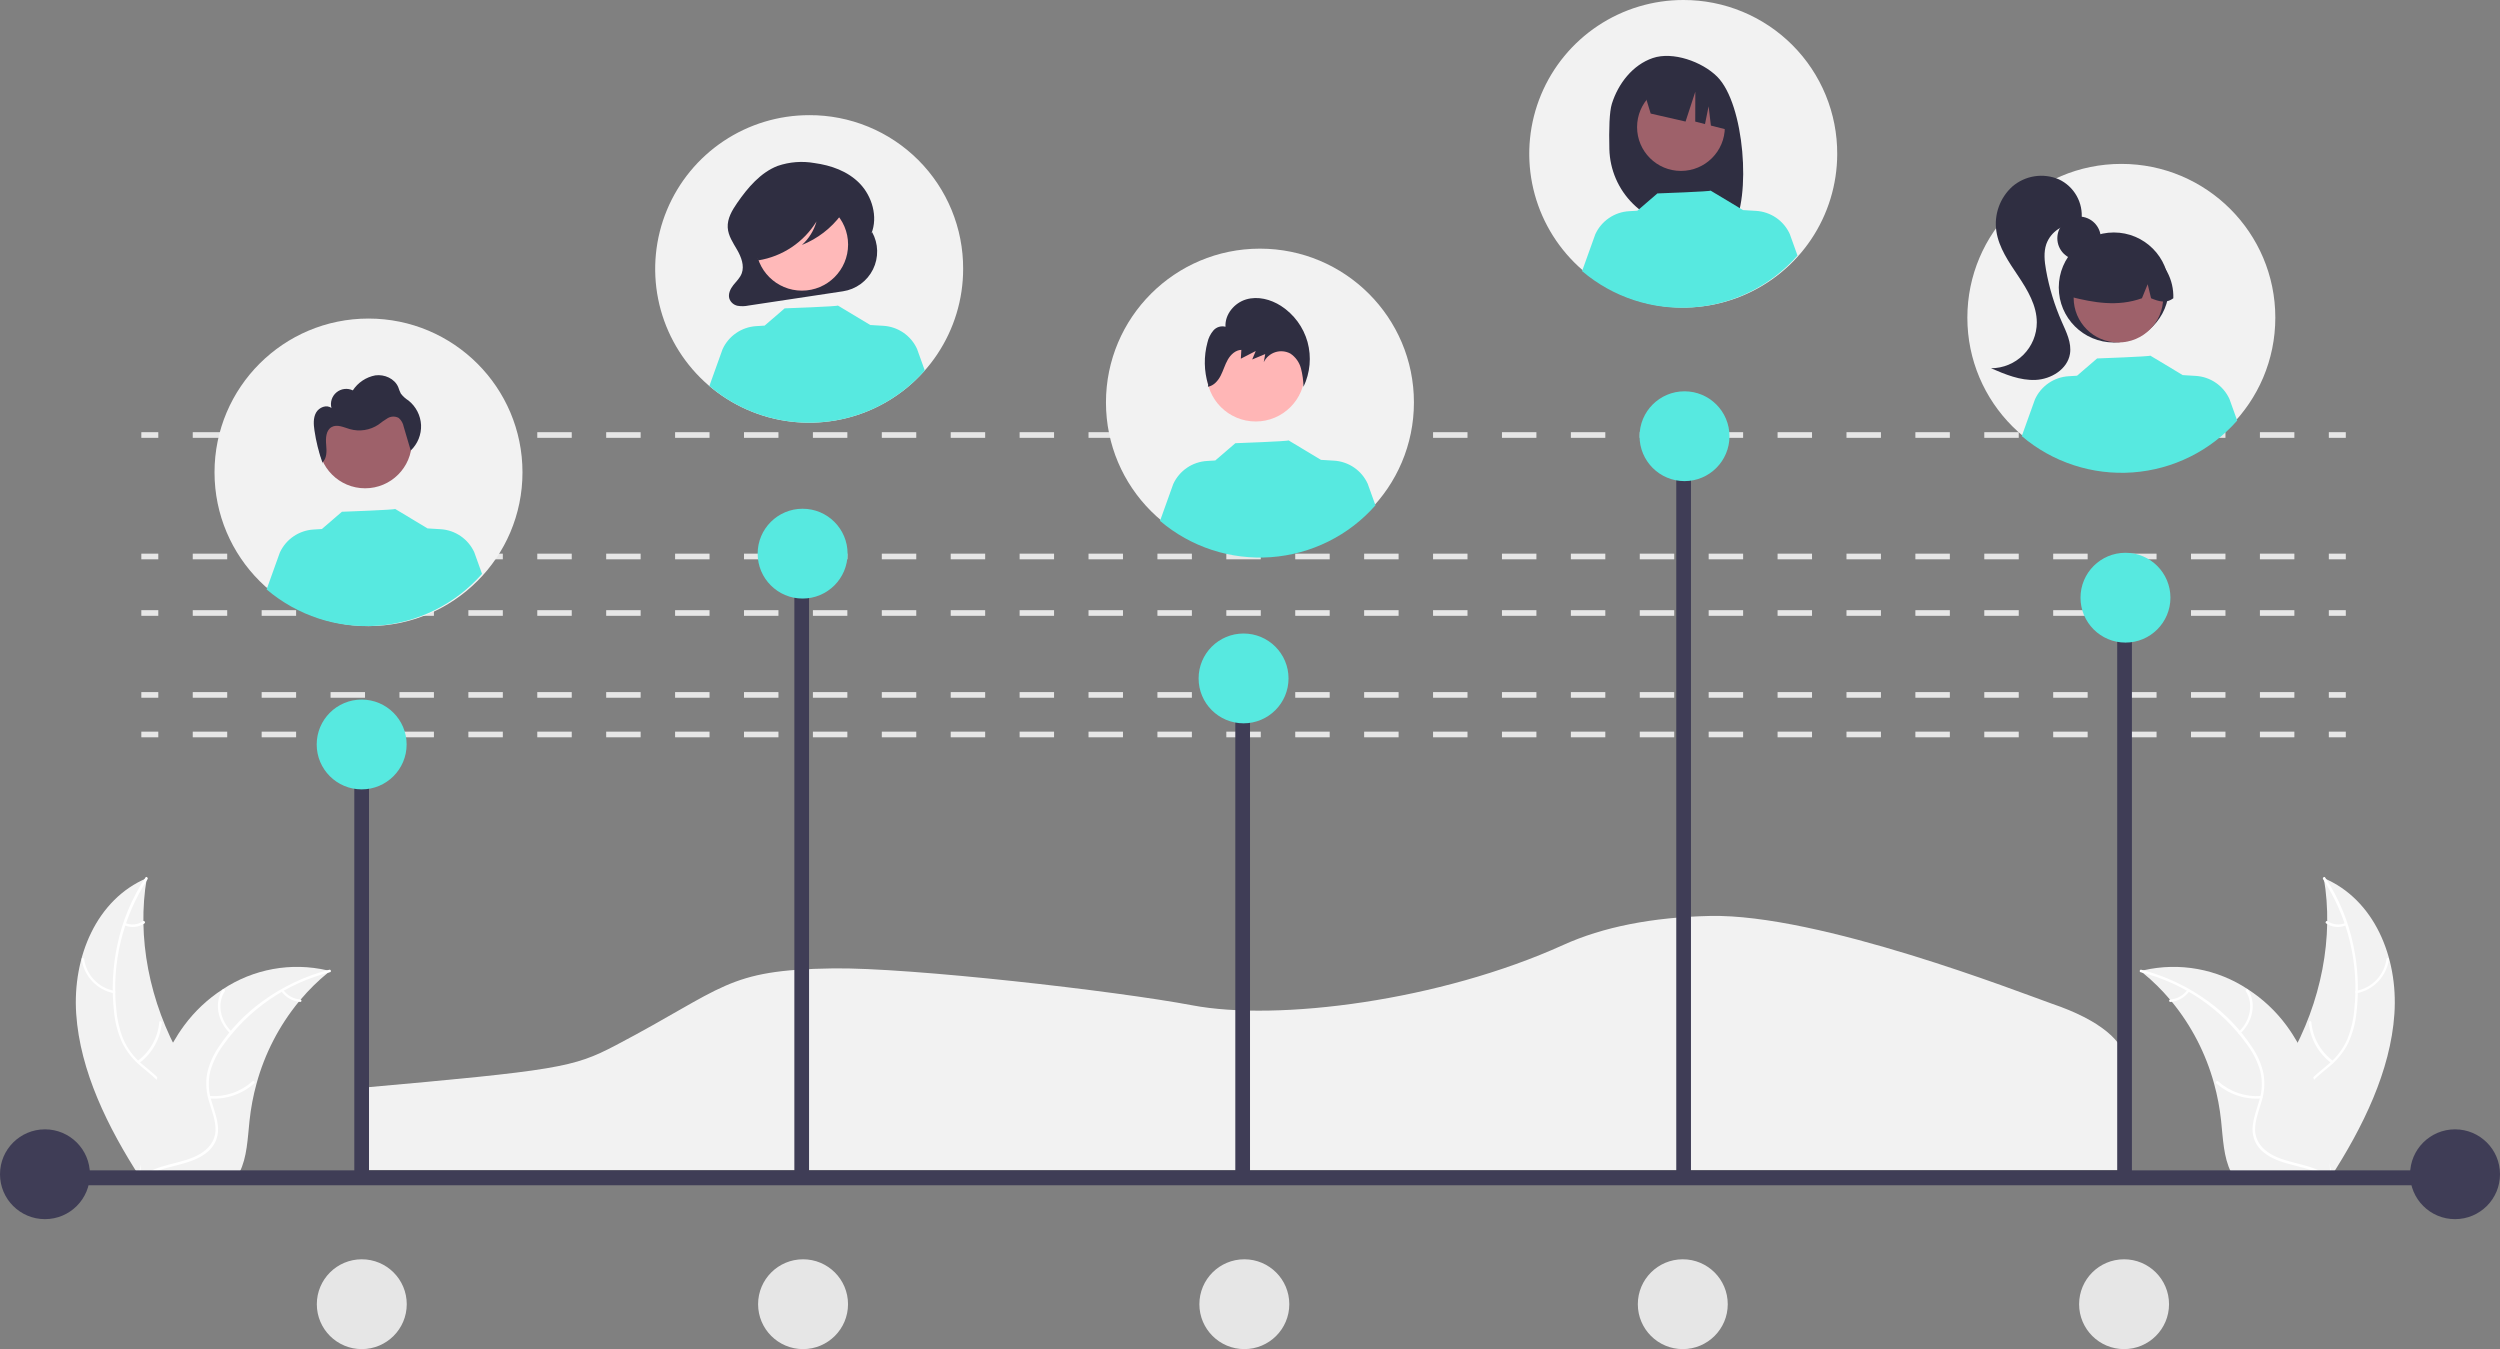 <svg width="391" height="211" viewBox="0 0 391 211" fill="none" xmlns="http://www.w3.org/2000/svg">
<rect x="0" y="0" width="391" height="211" fill="#808080" stroke="none"/>
<g clip-path="url(#clip0_6003_12147)">
<path d="M56.426 183.003H332.491V166.382C332.491 162.911 328.302 159.494 320.999 157.008L320.924 156.982C315.994 155.245 284.473 142.881 267.424 143.255C258.418 143.452 250.707 144.976 244.507 147.786C225.207 156.536 199.854 159.769 186.46 157.229C174.655 154.991 142.249 151.289 130.275 151.456C113.506 151.687 113.456 154.485 96.243 163.515C89.668 166.961 87.209 167.393 56.426 170.143V183.003Z" fill="#F2F2F2"/>
<path d="M11.919 158.573C11.318 149.656 15.108 140.649 22.962 137.339C21.375 146.526 23.331 156.735 28.375 165.585C30.339 169.032 32.862 172.713 32.325 176.314C31.991 178.556 30.465 180.335 28.599 181.493C26.734 182.652 24.536 183.27 22.364 183.877L21.989 184.271C16.829 176.288 12.52 167.49 11.919 158.573Z" fill="#F2F2F2"/>
<path d="M23.079 137.502C19.184 143.491 17.454 150.629 18.174 157.734C18.294 159.357 18.657 160.953 19.254 162.467C19.906 163.984 20.907 165.327 22.174 166.386C23.348 167.407 24.649 168.332 25.589 169.585C26.053 170.196 26.388 170.894 26.576 171.638C26.763 172.382 26.798 173.155 26.679 173.913C26.405 175.708 25.475 177.207 24.508 178.634C23.436 180.219 22.293 181.844 22.098 183.883C22.075 184.13 21.679 184.025 21.703 183.778C22.042 180.232 25.037 178.075 26.043 174.845C26.317 174.065 26.41 173.232 26.316 172.411C26.222 171.589 25.943 170.8 25.5 170.101C24.625 168.776 23.283 167.821 22.087 166.797C20.835 165.775 19.817 164.498 19.101 163.051C18.432 161.562 18.008 159.975 17.845 158.351C17.439 154.85 17.605 151.306 18.338 147.858C19.121 144.063 20.623 140.452 22.764 137.22C22.895 137.024 23.21 137.307 23.079 137.502V137.502Z" fill="white"/>
<path d="M17.822 155.347C16.53 155.094 15.349 154.446 14.444 153.491C13.538 152.537 12.953 151.325 12.769 150.023C12.741 149.769 13.135 149.769 13.164 150.023C13.333 151.235 13.878 152.364 14.723 153.251C15.568 154.138 16.669 154.738 17.874 154.967C17.899 154.97 17.923 154.978 17.945 154.991C17.968 155.003 17.987 155.02 18.003 155.04C18.018 155.06 18.03 155.083 18.036 155.108C18.043 155.132 18.044 155.158 18.041 155.183C18.038 155.208 18.029 155.232 18.016 155.254C18.004 155.276 17.986 155.295 17.966 155.311C17.946 155.326 17.923 155.337 17.898 155.343C17.873 155.349 17.848 155.351 17.822 155.347Z" fill="white"/>
<path d="M21.519 165.937C22.483 165.22 23.284 164.307 23.869 163.258C24.454 162.209 24.811 161.048 24.914 159.852C24.939 159.605 25.334 159.71 25.31 159.956C25.199 161.201 24.826 162.408 24.215 163.498C23.603 164.588 22.767 165.536 21.762 166.28C21.57 166.42 21.328 166.077 21.519 165.937Z" fill="white"/>
<path d="M19.581 144.355C20.032 144.548 20.524 144.623 21.012 144.573C21.5 144.523 21.967 144.349 22.369 144.068C22.559 143.925 22.801 144.269 22.612 144.411C22.167 144.719 21.651 144.91 21.113 144.967C20.574 145.024 20.029 144.944 19.53 144.735C19.478 144.72 19.433 144.687 19.401 144.643C19.37 144.599 19.355 144.546 19.358 144.492C19.361 144.468 19.37 144.444 19.384 144.423C19.398 144.402 19.416 144.385 19.437 144.372C19.459 144.359 19.483 144.35 19.507 144.347C19.532 144.344 19.557 144.347 19.581 144.355H19.581Z" fill="white"/>
<path d="M51.618 151.867C51.502 151.96 51.387 152.053 51.272 152.15C49.728 153.407 48.305 154.807 47.022 156.329C46.92 156.445 46.82 156.564 46.722 156.683C43.653 160.435 41.405 164.789 40.126 169.463C39.602 171.369 39.234 173.315 39.026 175.281C38.733 178.022 38.642 181.049 37.463 183.339C37.343 183.578 37.207 183.81 37.055 184.03L22.574 184.764C22.538 184.749 22.502 184.738 22.466 184.723L21.893 184.779C21.896 184.675 21.902 184.567 21.905 184.463C21.907 184.402 21.912 184.342 21.914 184.281C21.916 184.241 21.919 184.2 21.918 184.164C21.919 184.15 21.92 184.137 21.921 184.127C21.921 184.09 21.924 184.056 21.925 184.022C21.956 183.421 21.991 182.818 22.032 182.216C22.032 182.213 22.032 182.213 22.034 182.209C22.283 177.68 23.107 173.2 24.485 168.878C24.527 168.752 24.569 168.622 24.618 168.495C25.261 166.622 26.075 164.812 27.049 163.087C27.581 162.153 28.166 161.251 28.803 160.385C30.451 158.155 32.489 156.24 34.82 154.734C37.198 153.152 39.875 152.072 42.687 151.559C45.498 151.047 48.385 151.114 51.17 151.756C51.32 151.792 51.467 151.828 51.618 151.867Z" fill="#F2F2F2"/>
<path d="M51.621 152.054C44.833 153.758 38.881 157.835 34.844 163.545C33.958 164.761 33.295 166.124 32.886 167.572C32.53 169.077 32.588 170.65 33.055 172.124C33.463 173.558 34.044 175 34.103 176.459C34.136 177.173 33.999 177.884 33.704 178.535C33.408 179.185 32.963 179.757 32.404 180.203C31.058 181.32 29.314 181.83 27.582 182.268C25.66 182.754 23.651 183.228 22.225 184.565C22.052 184.728 21.768 184.415 21.94 184.253C24.421 181.925 28.393 182.186 31.269 180.486C32.611 179.693 33.66 178.457 33.707 176.774C33.749 175.302 33.151 173.814 32.725 172.365C32.251 170.925 32.136 169.391 32.392 167.896C32.719 166.426 33.324 165.032 34.174 163.788C36.017 160.995 38.352 158.558 41.064 156.595C44.203 154.304 47.75 152.63 51.516 151.663C51.753 151.601 51.857 151.993 51.621 152.054H51.621Z" fill="white"/>
<path d="M36.002 161.631C33.99 159.73 33.487 156.803 34.814 154.794C34.945 154.596 35.294 154.833 35.163 155.031C33.919 156.913 34.4 159.614 36.281 161.39C36.479 161.577 36.199 161.816 36.002 161.631Z" fill="white"/>
<path d="M32.754 171.411C33.975 171.503 35.203 171.347 36.362 170.951C37.521 170.555 38.587 169.928 39.496 169.108C39.669 168.947 39.954 169.259 39.781 169.42C38.833 170.272 37.721 170.922 36.514 171.331C35.307 171.74 34.029 171.9 32.758 171.801C32.502 171.786 32.499 171.395 32.754 171.411Z" fill="white"/>
<path d="M44.317 154.842C44.621 155.266 45.015 155.618 45.471 155.872C45.927 156.126 46.434 156.277 46.955 156.313C47.211 156.325 47.213 156.716 46.959 156.704C46.384 156.661 45.824 156.494 45.32 156.214C44.815 155.934 44.378 155.548 44.038 155.083C44.002 155.046 43.981 154.997 43.98 154.945C43.98 154.893 43.999 154.844 44.035 154.806C44.078 154.775 44.13 154.762 44.183 154.768C44.235 154.775 44.283 154.801 44.317 154.842Z" fill="white"/>
<path d="M374.485 158.573C375.086 149.656 371.296 140.649 363.442 137.339C365.03 146.526 363.074 156.735 358.03 165.585C356.065 169.032 353.542 172.713 354.079 176.314C354.413 178.556 355.94 180.335 357.805 181.493C359.671 182.652 361.869 183.27 364.04 183.877L364.415 184.271C369.576 176.288 373.884 167.49 374.485 158.573Z" fill="#F2F2F2"/>
<path d="M363.325 137.502C367.22 143.491 368.951 150.629 368.23 157.734C368.111 159.357 367.747 160.953 367.151 162.467C366.498 163.984 365.498 165.327 364.23 166.386C363.057 167.407 361.755 168.332 360.815 169.585C360.352 170.196 360.016 170.894 359.829 171.638C359.641 172.382 359.606 173.155 359.725 173.913C359.999 175.708 360.93 177.207 361.896 178.634C362.969 180.219 364.112 181.844 364.306 183.883C364.33 184.13 364.725 184.025 364.702 183.778C364.363 180.232 361.368 178.075 360.361 174.845C360.087 174.065 359.994 173.232 360.088 172.411C360.182 171.589 360.461 170.8 360.904 170.101C361.78 168.776 363.121 167.821 364.317 166.797C365.569 165.775 366.588 164.498 367.304 163.051C367.973 161.562 368.397 159.975 368.559 158.351C368.965 154.85 368.799 151.306 368.067 147.858C367.283 144.063 365.781 140.452 363.641 137.22C363.509 137.024 363.195 137.307 363.325 137.502V137.502Z" fill="white"/>
<path d="M368.582 155.347C369.874 155.094 371.055 154.446 371.96 153.491C372.866 152.537 373.451 151.325 373.635 150.023C373.663 149.769 373.269 149.769 373.24 150.023C373.071 151.235 372.526 152.364 371.681 153.251C370.837 154.138 369.735 154.738 368.531 154.967C368.505 154.97 368.481 154.978 368.459 154.991C368.437 155.003 368.417 155.02 368.402 155.04C368.386 155.06 368.375 155.083 368.368 155.108C368.361 155.132 368.36 155.158 368.363 155.183C368.366 155.208 368.375 155.232 368.388 155.254C368.401 155.276 368.418 155.295 368.438 155.311C368.458 155.326 368.482 155.337 368.506 155.343C368.531 155.349 368.557 155.351 368.582 155.347Z" fill="white"/>
<path d="M364.885 165.937C363.921 165.22 363.12 164.307 362.535 163.258C361.95 162.209 361.594 161.048 361.49 159.852C361.466 159.605 361.07 159.71 361.095 159.956C361.205 161.201 361.578 162.408 362.19 163.498C362.801 164.588 363.637 165.536 364.642 166.28C364.834 166.42 365.077 166.077 364.885 165.937Z" fill="white"/>
<path d="M366.824 144.355C366.373 144.548 365.881 144.623 365.393 144.573C364.905 144.523 364.438 144.349 364.036 144.068C363.846 143.925 363.604 144.269 363.793 144.411C364.238 144.719 364.754 144.91 365.293 144.967C365.831 145.024 366.376 144.944 366.875 144.735C366.927 144.72 366.972 144.687 367.003 144.643C367.035 144.599 367.05 144.546 367.047 144.492C367.044 144.468 367.035 144.444 367.021 144.423C367.007 144.402 366.989 144.385 366.968 144.372C366.946 144.359 366.923 144.35 366.898 144.347C366.873 144.344 366.848 144.347 366.824 144.355H366.824Z" fill="white"/>
<path d="M334.787 151.867C334.903 151.96 335.018 152.053 335.133 152.15C336.677 153.407 338.1 154.807 339.384 156.329C339.485 156.445 339.585 156.564 339.683 156.683C342.753 160.435 345 164.789 346.279 169.463C346.803 171.369 347.172 173.315 347.38 175.281C347.672 178.022 347.763 181.049 348.942 183.339C349.062 183.578 349.198 183.81 349.35 184.03L363.832 184.764C363.868 184.749 363.903 184.738 363.939 184.723L364.513 184.779C364.509 184.675 364.503 184.567 364.5 184.463C364.498 184.402 364.493 184.342 364.491 184.281C364.489 184.241 364.486 184.2 364.487 184.164C364.486 184.15 364.485 184.137 364.484 184.127C364.484 184.09 364.481 184.056 364.481 184.022C364.449 183.421 364.414 182.818 364.373 182.216C364.374 182.213 364.374 182.213 364.371 182.209C364.122 177.68 363.299 173.2 361.92 168.878C361.878 168.752 361.836 168.622 361.787 168.495C361.144 166.622 360.33 164.812 359.357 163.087C358.824 162.153 358.239 161.251 357.602 160.385C355.954 158.155 353.916 156.24 351.585 154.734C349.207 153.152 346.53 152.072 343.718 151.559C340.907 151.047 338.02 151.114 335.235 151.756C335.085 151.792 334.938 151.828 334.787 151.867Z" fill="#F2F2F2"/>
<path d="M334.783 152.054C341.571 153.758 347.523 157.835 351.56 163.545C352.447 164.761 353.11 166.124 353.518 167.572C353.874 169.077 353.816 170.65 353.35 172.124C352.941 173.558 352.361 175 352.301 176.459C352.269 177.173 352.406 177.884 352.701 178.535C352.997 179.185 353.442 179.757 354.001 180.203C355.347 181.32 357.091 181.83 358.822 182.268C360.745 182.754 362.754 183.228 364.18 184.565C364.352 184.728 364.637 184.415 364.464 184.253C361.984 181.925 358.012 182.186 355.136 180.486C353.794 179.693 352.745 178.457 352.697 176.774C352.656 175.302 353.253 173.814 353.679 172.365C354.154 170.925 354.268 169.391 354.012 167.896C353.685 166.426 353.08 165.032 352.231 163.788C350.387 160.995 348.053 158.558 345.341 156.595C342.201 154.304 338.654 152.63 334.889 151.663C334.652 151.601 334.548 151.993 334.783 152.054Z" fill="white"/>
<path d="M350.401 161.631C352.414 159.73 352.917 156.803 351.589 154.794C351.459 154.596 351.11 154.833 351.241 155.031C352.484 156.913 352.004 159.614 350.122 161.39C349.924 161.577 350.204 161.816 350.401 161.631Z" fill="white"/>
<path d="M353.651 171.411C352.43 171.503 351.202 171.347 350.043 170.951C348.884 170.555 347.818 169.928 346.909 169.108C346.736 168.947 346.451 169.259 346.624 169.42C347.572 170.272 348.684 170.922 349.891 171.331C351.098 171.74 352.376 171.9 353.647 171.801C353.903 171.786 353.906 171.395 353.651 171.411Z" fill="white"/>
<path d="M342.087 154.842C341.783 155.266 341.389 155.618 340.933 155.872C340.477 156.126 339.97 156.277 339.449 156.313C339.193 156.325 339.191 156.716 339.445 156.704C340.021 156.661 340.58 156.494 341.084 156.214C341.589 155.934 342.026 155.548 342.366 155.083C342.403 155.046 342.423 154.997 342.424 154.945C342.424 154.893 342.405 154.844 342.369 154.806C342.327 154.775 342.274 154.762 342.221 154.768C342.169 154.775 342.121 154.801 342.087 154.842Z" fill="white"/>
<path d="M24.758 114.429H22.104V115.313H24.758V114.429Z" fill="#E6E6E6"/>
<path d="M358.839 115.313H353.45V114.429H358.839V115.313ZM348.062 115.313H342.673V114.429H348.062V115.313ZM337.285 115.313H331.897V114.429H337.285V115.313ZM326.508 115.313H321.12V114.429H326.508V115.313ZM315.731 115.313H310.343V114.429H315.731V115.313ZM304.955 115.313H299.566V114.429H304.955V115.313ZM294.178 115.313H288.79V114.429H294.178V115.313ZM283.401 115.313H278.013V114.429H283.401L283.401 115.313ZM272.624 115.313H267.236V114.429H272.624V115.313ZM261.848 115.313H256.459V114.429H261.848V115.313ZM251.071 115.313H245.682V114.429H251.071V115.313ZM240.294 115.313H234.906V114.429H240.294V115.313ZM229.517 115.313H224.129V114.429H229.517V115.313ZM218.74 115.313H213.352V114.429H218.74V115.313ZM207.964 115.313H202.575V114.429H207.964V115.313ZM197.187 115.313H191.798V114.429H197.187V115.313ZM186.41 115.313H181.022V114.429H186.41V115.313ZM175.633 115.313H170.245V114.429H175.633V115.313ZM164.856 115.313H159.468V114.429H164.856V115.313ZM154.08 115.313H148.691V114.429H154.08V115.313ZM143.303 115.313H137.914V114.429H143.303V115.313ZM132.526 115.313H127.138V114.429H132.526V115.313ZM121.749 115.313H116.361V114.429H121.749V115.313ZM110.972 115.313H105.584V114.429H110.972L110.972 115.313ZM100.196 115.313H94.807V114.429H100.196V115.313ZM89.419 115.313H84.03V114.429H89.419V115.313ZM78.642 115.313H73.254V114.429H78.642V115.313ZM67.865 115.313H62.477V114.429H67.865V115.313ZM57.089 115.313H51.7V114.429H57.089V115.313ZM46.312 115.313H40.923V114.429H46.312V115.313ZM35.535 115.313H30.146V114.429H35.535V115.313Z" fill="#E6E6E6"/>
<path d="M366.883 114.429H364.229V115.313H366.883V114.429Z" fill="#E6E6E6"/>
<path d="M24.758 108.243H22.104V109.127H24.758V108.243Z" fill="#E6E6E6"/>
<path d="M358.839 109.127H353.45V108.243H358.839V109.127ZM348.062 109.127H342.673V108.243H348.062V109.127ZM337.285 109.127H331.897V108.243H337.285V109.127ZM326.508 109.127H321.12V108.243H326.508V109.127ZM315.731 109.127H310.343V108.243H315.731V109.127ZM304.955 109.127H299.566V108.243H304.955V109.127ZM294.178 109.127H288.79V108.243H294.178V109.127ZM283.401 109.127H278.013V108.243H283.401L283.401 109.127ZM272.624 109.127H267.236V108.243H272.624V109.127ZM261.848 109.127H256.459V108.243H261.848V109.127ZM251.071 109.127H245.682V108.243H251.071V109.127ZM240.294 109.127H234.906V108.243H240.294V109.127ZM229.517 109.127H224.129V108.243H229.517V109.127ZM218.74 109.127H213.352V108.243H218.74V109.127ZM207.964 109.127H202.575V108.243H207.964V109.127ZM197.187 109.127H191.798V108.243H197.187V109.127ZM186.41 109.127H181.022V108.243H186.41V109.127ZM175.633 109.127H170.245V108.243H175.633V109.127ZM164.856 109.127H159.468V108.243H164.856V109.127ZM154.08 109.127H148.691V108.243H154.08V109.127ZM143.303 109.127H137.914V108.243H143.303V109.127ZM132.526 109.127H127.138V108.243H132.526V109.127ZM121.749 109.127H116.361V108.243H121.749V109.127ZM110.972 109.127H105.584V108.243H110.972L110.972 109.127ZM100.196 109.127H94.807V108.243H100.196V109.127ZM89.419 109.127H84.03V108.243H89.419V109.127ZM78.642 109.127H73.254V108.243H78.642V109.127ZM67.865 109.127H62.477V108.243H67.865V109.127ZM57.089 109.127H51.7V108.243H57.089V109.127ZM46.312 109.127H40.923V108.243H46.312V109.127ZM35.535 109.127H30.146V108.243H35.535V109.127Z" fill="#E6E6E6"/>
<path d="M366.883 108.243H364.229V109.127H366.883V108.243Z" fill="#E6E6E6"/>
<path d="M24.758 95.43H22.104V96.314H24.758V95.43Z" fill="#E6E6E6"/>
<path d="M358.839 96.314H353.45V95.43H358.839V96.314ZM348.062 96.314H342.673V95.43H348.062V96.314ZM337.285 96.314H331.897V95.43H337.285V96.314ZM326.508 96.314H321.12V95.43H326.508V96.314ZM315.731 96.314H310.343V95.43H315.731V96.314ZM304.955 96.314H299.566V95.43H304.955V96.314ZM294.178 96.314H288.79V95.43H294.178V96.314ZM283.401 96.314H278.013V95.43H283.401L283.401 96.314ZM272.624 96.314H267.236V95.43H272.624V96.314ZM261.848 96.314H256.459V95.43H261.848V96.314ZM251.071 96.314H245.682V95.43H251.071V96.314ZM240.294 96.314H234.906V95.43H240.294V96.314ZM229.517 96.314H224.129V95.43H229.517V96.314ZM218.74 96.314H213.352V95.43H218.74V96.314ZM207.964 96.314H202.575V95.43H207.964V96.314ZM197.187 96.314H191.798V95.43H197.187V96.314ZM186.41 96.314H181.022V95.43H186.41V96.314ZM175.633 96.314H170.245V95.43H175.633V96.314ZM164.856 96.314H159.468V95.43H164.856V96.314ZM154.08 96.314H148.691V95.43H154.08V96.314ZM143.303 96.314H137.914V95.43H143.303V96.314ZM132.526 96.314H127.138V95.43H132.526V96.314ZM121.749 96.314H116.361V95.43H121.749V96.314ZM110.972 96.314H105.584V95.43H110.972L110.972 96.314ZM100.196 96.314H94.807V95.43H100.196V96.314ZM89.419 96.314H84.03V95.43H89.419V96.314ZM78.642 96.314H73.254V95.43H78.642V96.314ZM67.865 96.314H62.477V95.43H67.865V96.314ZM57.089 96.314H51.7V95.43H57.089V96.314ZM46.312 96.314H40.923V95.43H46.312V96.314ZM35.535 96.314H30.146V95.43H35.535V96.314Z" fill="#E6E6E6"/>
<path d="M366.883 95.43H364.229V96.314H366.883V95.43Z" fill="#E6E6E6"/>
<path d="M24.758 86.593H22.104V87.477H24.758V86.593Z" fill="#E6E6E6"/>
<path d="M358.839 87.477H353.45V86.593H358.839V87.477ZM348.062 87.477H342.673V86.593H348.062V87.477ZM337.285 87.477H331.897V86.593H337.285V87.477ZM326.508 87.477H321.12V86.593H326.508V87.477ZM315.731 87.477H310.343V86.593H315.731V87.477ZM304.955 87.477H299.566V86.593H304.955V87.477ZM294.178 87.477H288.79V86.593H294.178V87.477ZM283.401 87.477H278.013V86.593H283.401L283.401 87.477ZM272.624 87.477H267.236V86.593H272.624V87.477ZM261.848 87.477H256.459V86.593H261.848V87.477ZM251.071 87.477H245.682V86.593H251.071V87.477ZM240.294 87.477H234.906V86.593H240.294V87.477ZM229.517 87.477H224.129V86.593H229.517V87.477ZM218.74 87.477H213.352V86.593H218.74V87.477ZM207.964 87.477H202.575V86.593H207.964V87.477ZM197.187 87.477H191.798V86.593H197.187V87.477ZM186.41 87.477H181.022V86.593H186.41V87.477ZM175.633 87.477H170.245V86.593H175.633V87.477ZM164.856 87.477H159.468V86.593H164.856V87.477ZM154.08 87.477H148.691V86.593H154.08V87.477ZM143.303 87.477H137.914V86.593H143.303V87.477ZM132.526 87.477H127.138V86.593H132.526V87.477ZM121.749 87.477H116.361V86.593H121.749V87.477ZM110.972 87.477H105.584V86.593H110.972L110.972 87.477ZM100.196 87.477H94.807V86.593H100.196V87.477ZM89.419 87.477H84.03V86.593H89.419V87.477ZM78.642 87.477H73.254V86.593H78.642V87.477ZM67.865 87.477H62.477V86.593H67.865V87.477ZM57.089 87.477H51.7V86.593H57.089V87.477ZM46.312 87.477H40.923V86.593H46.312V87.477ZM35.535 87.477H30.146V86.593H35.535V87.477Z" fill="#E6E6E6"/>
<path d="M366.883 86.593H364.229V87.477H366.883V86.593Z" fill="#E6E6E6"/>
<path d="M24.758 67.594H22.104V68.478H24.758V67.594Z" fill="#E6E6E6"/>
<path d="M358.839 68.478H353.45V67.594H358.839V68.478ZM348.062 68.478H342.673V67.594H348.062V68.478ZM337.285 68.478H331.897V67.594H337.285V68.478ZM326.508 68.478H321.12V67.594H326.508V68.478ZM315.731 68.478H310.343V67.594H315.731V68.478ZM304.955 68.478H299.566V67.594H304.955V68.478ZM294.178 68.478H288.79V67.594H294.178V68.478ZM283.401 68.478H278.013V67.594H283.401L283.401 68.478ZM272.624 68.478H267.236V67.594H272.624V68.478ZM261.848 68.478H256.459V67.594H261.848V68.478ZM251.071 68.478H245.682V67.594H251.071V68.478ZM240.294 68.478H234.906V67.594H240.294V68.478ZM229.517 68.478H224.129V67.594H229.517V68.478ZM218.74 68.478H213.352V67.594H218.74V68.478ZM207.964 68.478H202.575V67.594H207.964V68.478ZM197.187 68.478H191.798V67.594H197.187V68.478ZM186.41 68.478H181.022V67.594H186.41V68.478ZM175.633 68.478H170.245V67.594H175.633V68.478ZM164.856 68.478H159.468V67.594H164.856V68.478ZM154.08 68.478H148.691V67.594H154.08V68.478ZM143.303 68.478H137.914V67.594H143.303V68.478ZM132.526 68.478H127.138V67.594H132.526V68.478ZM121.749 68.478H116.361V67.594H121.749V68.478ZM110.972 68.478H105.584V67.594H110.972L110.972 68.478ZM100.196 68.478H94.807V67.594H100.196V68.478ZM89.419 68.478H84.03V67.594H89.419V68.478ZM78.642 68.478H73.254V67.594H78.642V68.478ZM67.865 68.478H62.477V67.594H67.865V68.478ZM57.089 68.478H51.7V67.594H57.089V68.478ZM46.312 68.478H40.923V67.594H46.312V68.478ZM35.535 68.478H30.146V67.594H35.535V68.478Z" fill="#E6E6E6"/>
<path d="M366.883 67.594H364.229V68.478H366.883V67.594Z" fill="#E6E6E6"/>
<path d="M150.636 42.062C150.636 46.819 149.223 51.469 146.577 55.424C143.931 59.379 140.17 62.462 135.769 64.282C131.369 66.103 126.526 66.579 121.855 65.651C117.183 64.723 112.892 62.432 109.524 59.069C106.156 55.705 103.863 51.419 102.933 46.754C102.004 42.089 102.481 37.253 104.304 32.858C106.127 28.463 109.213 24.707 113.174 22.064C117.134 19.421 121.79 18.011 126.553 18.011C129.72 17.996 132.858 18.609 135.786 19.813C138.714 21.016 141.374 22.787 143.613 25.024C145.853 27.26 147.626 29.917 148.831 32.841C150.036 35.766 150.65 38.899 150.636 42.062Z" fill="#F2F2F2"/>
<path d="M136.404 36.307L136.284 36.522C137.345 33.911 136.381 30.694 134.488 28.726C132.597 26.758 129.966 25.858 127.376 25.501C125.454 25.162 123.477 25.315 121.63 25.947C118.982 26.965 116.96 29.323 115.271 31.776C114.499 32.898 113.739 34.177 113.816 35.579C113.887 36.88 114.661 37.984 115.294 39.088C115.928 40.193 116.457 41.562 116.002 42.767C115.731 43.485 115.159 44.002 114.694 44.59C114.229 45.177 113.847 45.971 114.072 46.708C114.171 46.99 114.343 47.242 114.569 47.438C114.794 47.634 115.068 47.768 115.361 47.827C115.929 47.922 116.511 47.908 117.074 47.787L131.837 45.559C132.84 45.408 133.791 45.016 134.61 44.418C135.429 43.82 136.091 43.033 136.54 42.124C136.988 41.216 137.21 40.212 137.187 39.199C137.163 38.186 136.894 37.194 136.404 36.307Z" fill="#2F2E41"/>
<path d="M125.423 45.456C129.409 45.456 132.641 42.229 132.641 38.248C132.641 34.266 129.409 31.039 125.423 31.039C121.437 31.039 118.205 34.266 118.205 38.248C118.205 42.229 121.437 45.456 125.423 45.456Z" fill="#FFB9B9"/>
<path d="M144.636 57.942C140.464 62.683 134.592 65.595 128.289 66.05C121.985 66.505 115.755 64.466 110.943 60.373L113.009 54.617C113.476 53.595 114.212 52.719 115.14 52.083C116.067 51.446 117.151 51.075 118.274 51.007L119.588 50.926L122.721 48.227C122.721 48.227 131.164 47.926 131.039 47.782L136.153 50.854L136.149 50.833L138.159 50.956C139.282 51.023 140.366 51.395 141.293 52.031C142.221 52.667 142.958 53.544 143.424 54.566L144.636 57.942Z" fill="#57E9E0"/>
<path d="M132.268 31.557C132.081 30.573 131.076 30.123 130.215 29.904C127.716 29.268 125.118 29.125 122.565 29.485C120.703 29.75 118.798 30.335 117.448 31.785C116.359 33.007 115.742 34.577 115.708 36.212C115.652 37.189 115.871 38.163 116.339 39.024C116.549 39.424 116.859 39.764 117.239 40.008C117.619 40.253 118.057 40.395 118.509 40.42L118.595 40.721C120.464 40.42 122.245 39.72 123.817 38.668C125.39 37.616 126.716 36.238 127.705 34.627C127.307 36.045 126.516 37.323 125.421 38.312C127.868 37.334 129.995 35.697 131.564 33.583C131.993 33.015 132.409 32.306 132.268 31.557Z" fill="#2F2E41"/>
<path d="M331.778 73.736C345.078 73.736 355.86 62.968 355.86 49.685C355.86 36.402 345.078 25.634 331.778 25.634C318.477 25.634 307.695 36.402 307.695 49.685C307.695 62.968 318.477 73.736 331.778 73.736Z" fill="#F2F2F2"/>
<path d="M325.166 40.66C327.043 40.66 328.566 39.14 328.566 37.265C328.566 35.389 327.043 33.869 325.166 33.869C323.288 33.869 321.766 35.389 321.766 37.265C321.766 39.14 323.288 40.66 325.166 40.66Z" fill="#2F2E41"/>
<path d="M330.606 53.564C335.363 53.564 339.219 49.713 339.219 44.962C339.219 40.211 335.363 36.359 330.606 36.359C325.849 36.359 321.992 40.211 321.992 44.962C321.992 49.713 325.849 53.564 330.606 53.564Z" fill="#2F2E41"/>
<path d="M331.318 53.562C335.183 53.562 338.317 50.432 338.317 46.571C338.317 42.711 335.183 39.581 331.318 39.581C327.452 39.581 324.318 42.711 324.318 46.571C324.318 50.432 327.452 53.562 331.318 53.562Z" fill="#9E616A"/>
<path d="M336.072 39.446C334.845 38.699 333.44 38.295 332.004 38.276C330.568 38.257 329.153 38.624 327.907 39.338C326.661 40.052 325.63 41.088 324.922 42.336C324.214 43.584 323.855 44.999 323.882 46.434C327.449 47.328 331.196 48.013 334.999 46.648L335.897 44.452L336.427 46.649C337.585 47.122 338.747 47.522 339.908 46.645C339.955 45.215 339.626 43.797 338.953 42.533C338.28 41.27 337.286 40.205 336.072 39.446Z" fill="#2F2E41"/>
<path d="M322 28.047C320.806 27.538 319.494 27.373 318.211 27.57C316.928 27.768 315.726 28.32 314.741 29.164C313.778 30.032 313.045 31.124 312.607 32.344C312.169 33.564 312.039 34.873 312.231 36.155C312.616 38.762 314.203 41.007 315.666 43.2C317.129 45.393 318.558 47.796 318.556 50.431C318.555 52.329 317.8 54.149 316.457 55.492C315.114 56.835 313.293 57.592 311.393 57.596C313.623 58.554 315.951 59.532 318.377 59.419C320.803 59.305 323.345 57.748 323.741 55.355C324.026 53.63 323.179 51.949 322.472 50.35C321.322 47.745 320.49 45.011 319.995 42.207C319.76 40.869 319.606 39.462 320.043 38.175C320.391 37.221 321.036 36.404 321.884 35.845C322.732 35.285 323.738 35.013 324.753 35.068L325.554 34.347C325.691 33.059 325.423 31.759 324.786 30.63C324.149 29.5 323.175 28.597 322 28.047Z" fill="#2F2E41"/>
<path d="M349.898 65.777C345.726 70.518 339.854 73.431 333.55 73.886C327.247 74.341 321.017 72.302 316.205 68.209L318.271 62.453C318.737 61.43 319.474 60.554 320.402 59.918C321.329 59.282 322.412 58.91 323.536 58.842L324.85 58.761L327.983 56.062C327.983 56.062 336.426 55.761 336.301 55.617L341.415 58.689L341.411 58.668L343.421 58.791C344.544 58.859 345.628 59.23 346.555 59.867C347.483 60.503 348.219 61.379 348.686 62.402L349.898 65.777Z" fill="#57E9E0"/>
<path d="M287.341 24.094C287.332 28.851 285.912 33.498 283.258 37.449C280.605 41.4 276.838 44.475 272.435 46.288C268.031 48.101 263.188 48.568 258.518 47.632C253.848 46.696 249.561 44.398 246.199 41.028C242.837 37.658 240.551 33.369 239.63 28.702C238.709 24.035 239.195 19.2 241.025 14.808C242.856 10.416 245.949 6.665 249.914 4.03C253.879 1.394 258.538 -0.008 263.301 3.78219e-05C266.466 -0.003 269.6 0.619 272.523 1.83C275.447 3.041 278.102 4.817 280.336 7.056C282.57 9.295 284.338 11.953 285.541 14.877C286.743 17.801 287.354 20.933 287.341 24.094Z" fill="#F2F2F2"/>
<path d="M252.097 16.227C253.093 13.058 255.357 10.151 258.489 9.08C261.621 8.008 266.207 9.64 268.561 11.984C272.868 16.271 273.919 30.997 270.96 35.651C270.372 35.62 268.341 35.597 267.745 35.574L266.902 32.769V35.547C265.953 35.517 264.997 35.497 264.033 35.486C260.802 35.446 257.711 34.156 255.412 31.888C253.113 29.619 251.784 26.549 251.705 23.323C251.627 20.236 251.705 17.477 252.097 16.227Z" fill="#2F2E41"/>
<path d="M262.902 26.732C266.693 26.732 269.766 23.663 269.766 19.877C269.766 16.092 266.693 13.023 262.902 13.023C259.112 13.023 256.039 16.092 256.039 19.877C256.039 23.663 259.112 26.732 262.902 26.732Z" fill="#9E616A"/>
<path d="M256.979 13.858L264.881 9.906C266.497 10.633 267.888 11.778 268.911 13.223C269.934 14.669 270.551 16.361 270.698 18.124L270.895 20.481L267.586 19.64L267.224 16.627L266.662 19.404L265.135 19.016L265.149 14.339L263.621 19.013L258.167 17.762L256.979 13.858Z" fill="#2F2E41"/>
<path d="M281.13 39.968C276.958 44.709 271.086 47.621 264.783 48.076C258.479 48.531 252.249 46.492 247.438 42.399L249.503 36.643C249.97 35.621 250.707 34.745 251.634 34.108C252.562 33.472 253.645 33.1 254.768 33.032L256.082 32.952L259.215 30.253C259.215 30.253 267.658 29.952 267.533 29.808L272.647 32.88L272.643 32.858L274.653 32.981C275.777 33.049 276.86 33.421 277.788 34.057C278.715 34.693 279.452 35.57 279.918 36.592L281.13 39.968Z" fill="#57E9E0"/>
<path d="M197.055 86.992C210.355 86.992 221.138 76.224 221.138 62.941C221.138 49.657 210.355 38.889 197.055 38.889C183.755 38.889 172.973 49.657 172.973 62.941C172.973 76.224 183.755 86.992 197.055 86.992Z" fill="#F2F2F2"/>
<path d="M196.389 65.92C200.634 65.92 204.076 62.483 204.076 58.242C204.076 54.002 200.634 50.565 196.389 50.565C192.143 50.565 188.701 54.002 188.701 58.242C188.701 62.483 192.143 65.92 196.389 65.92Z" fill="#FFB6B6"/>
<path d="M215.121 79.032C210.948 83.774 205.077 86.686 198.773 87.141C192.469 87.596 186.239 85.557 181.428 81.464L183.493 75.708C183.96 74.686 184.697 73.809 185.624 73.173C186.552 72.537 187.635 72.165 188.758 72.097L190.072 72.017L193.206 69.318C193.206 69.318 201.649 69.017 201.523 68.873L206.637 71.945L206.633 71.924L208.644 72.046C209.767 72.114 210.85 72.486 211.778 73.122C212.705 73.758 213.442 74.635 213.908 75.657L215.121 79.032Z" fill="#57E9E0"/>
<path d="M204.497 53.481C203.847 51.159 202.371 49.153 200.346 47.841C198.732 46.81 196.718 46.284 194.89 46.829C193.061 47.374 191.547 49.166 191.667 51.102C191.328 51.013 190.972 51.021 190.637 51.124C190.302 51.227 190.003 51.422 189.774 51.686C189.315 52.227 188.996 52.872 188.845 53.565C188.258 55.736 188.297 58.028 188.957 60.177L188.921 60.486C189.813 60.339 190.489 59.574 190.91 58.76C191.331 57.945 191.573 57.042 192.029 56.247C192.485 55.453 193.242 54.744 194.146 54.719L194.066 56.099C194.843 55.699 195.62 55.299 196.398 54.899C196.213 55.34 196.028 55.782 195.843 56.224C196.522 55.941 197.201 55.657 197.879 55.374C197.803 55.798 197.727 56.223 197.652 56.648C197.83 56.279 198.081 55.95 198.39 55.681C198.698 55.413 199.059 55.209 199.449 55.083C199.838 54.957 200.25 54.911 200.658 54.949C201.066 54.986 201.462 55.106 201.823 55.301C202.634 55.846 203.219 56.668 203.469 57.613C203.715 58.556 203.847 59.525 203.863 60.499C204.912 58.312 205.137 55.82 204.497 53.481Z" fill="#2F2E41"/>
<path d="M57.633 97.925C70.934 97.925 81.716 87.157 81.716 73.874C81.716 60.591 70.934 49.823 57.633 49.823C44.333 49.823 33.551 60.591 33.551 73.874C33.551 87.157 44.333 97.925 57.633 97.925Z" fill="#F2F2F2"/>
<path d="M57.103 76.369C61.138 76.369 64.409 73.102 64.409 69.073C64.409 65.043 61.138 61.776 57.103 61.776C53.068 61.776 49.797 65.043 49.797 69.073C49.797 73.102 53.068 76.369 57.103 76.369Z" fill="#9E616A"/>
<path d="M75.39 89.754C71.218 94.495 65.346 97.408 59.042 97.863C52.739 98.318 46.509 96.279 41.697 92.186L43.763 86.43C44.23 85.407 44.966 84.531 45.894 83.895C46.821 83.259 47.905 82.887 49.028 82.819L50.342 82.739L53.475 80.04C53.475 80.04 61.918 79.738 61.793 79.594L66.907 82.666L66.903 82.645L68.913 82.768C70.036 82.836 71.12 83.208 72.047 83.844C72.975 84.48 73.712 85.356 74.178 86.379L75.39 89.754Z" fill="#57E9E0"/>
<path d="M50.465 72.446C50.451 72.406 50.438 72.366 50.423 72.326C50.395 72.35 50.368 72.376 50.338 72.399L50.465 72.446Z" fill="#2F2E41"/>
<path d="M65.854 66.477C65.817 65.736 65.623 65.012 65.284 64.352C64.946 63.692 64.472 63.111 63.893 62.648C63.432 62.36 63.026 61.993 62.693 61.564C62.532 61.236 62.396 60.897 62.285 60.549C61.724 59.215 60.126 58.507 58.692 58.709C57.979 58.844 57.3 59.122 56.697 59.525C56.094 59.928 55.578 60.448 55.181 61.055C54.77 60.858 54.31 60.783 53.857 60.838C53.403 60.894 52.976 61.078 52.624 61.37C52.273 61.661 52.012 62.046 51.873 62.481C51.734 62.915 51.722 63.38 51.84 63.821C51.097 63.223 49.896 63.701 49.433 64.533C48.969 65.365 49.043 66.384 49.181 67.326C49.43 69.029 49.846 70.703 50.422 72.326C51.145 71.69 51.101 70.532 51.013 69.553C50.921 68.536 50.976 67.294 51.866 66.793C52.726 66.308 53.77 66.84 54.719 67.115C55.469 67.328 56.256 67.375 57.026 67.254C57.796 67.133 58.53 66.847 59.179 66.415C59.645 66.044 60.135 65.703 60.645 65.394C60.903 65.243 61.196 65.16 61.495 65.155C61.794 65.149 62.089 65.222 62.352 65.364C62.768 65.722 63.047 66.213 63.143 66.753C63.508 67.989 63.873 69.226 64.238 70.463C64.774 69.95 65.196 69.33 65.474 68.643C65.753 67.956 65.882 67.217 65.854 66.477Z" fill="#2F2E41"/>
<path d="M57.713 116.436H55.414V183.729H57.713V116.436Z" fill="#3F3D56"/>
<path d="M126.537 85.008H124.238V183.73H126.537V85.008Z" fill="#3F3D56"/>
<path d="M195.502 105.67H193.203V183.729H195.502V105.67Z" fill="#3F3D56"/>
<path d="M264.467 67.789H262.168V183.73H264.467V67.789Z" fill="#3F3D56"/>
<path d="M333.43 94.191H331.131V183.73H333.43V94.191Z" fill="#3F3D56"/>
<path d="M125.529 93.614C129.413 93.614 132.561 90.469 132.561 86.59C132.561 82.711 129.413 79.567 125.529 79.567C121.645 79.567 118.496 82.711 118.496 86.59C118.496 90.469 121.645 93.614 125.529 93.614Z" fill="#57E9E0"/>
<path d="M263.458 75.247C267.342 75.247 270.491 72.103 270.491 68.224C270.491 64.345 267.342 61.2 263.458 61.2C259.574 61.2 256.426 64.345 256.426 68.224C256.426 72.103 259.574 75.247 263.458 75.247Z" fill="#57E9E0"/>
<path d="M194.493 113.128C198.377 113.128 201.526 109.984 201.526 106.105C201.526 102.226 198.377 99.082 194.493 99.082C190.609 99.082 187.461 102.226 187.461 106.105C187.461 109.984 190.609 113.128 194.493 113.128Z" fill="#57E9E0"/>
<path d="M56.564 123.46C60.448 123.46 63.596 120.315 63.596 116.436C63.596 112.558 60.448 109.413 56.564 109.413C52.68 109.413 49.531 112.558 49.531 116.436C49.531 120.315 52.68 123.46 56.564 123.46Z" fill="#57E9E0"/>
<path d="M332.423 100.501C336.307 100.501 339.456 97.357 339.456 93.478C339.456 89.599 336.307 86.455 332.423 86.455C328.539 86.455 325.391 89.599 325.391 93.478C325.391 97.357 328.539 100.501 332.423 100.501Z" fill="#57E9E0"/>
<path d="M381.754 183.036H8.405L6.061 184.206C6.061 184.517 6.184 184.814 6.404 185.034C6.624 185.253 6.922 185.377 7.233 185.377H381.754C382.064 185.377 382.363 185.253 382.582 185.034C382.802 184.814 382.926 184.517 382.926 184.206C382.926 183.896 382.802 183.598 382.582 183.378C382.363 183.159 382.064 183.036 381.754 183.036Z" fill="#3F3D56"/>
<path d="M7.032 190.675C10.916 190.675 14.065 187.531 14.065 183.652C14.065 179.773 10.916 176.628 7.032 176.628C3.149 176.628 0 179.773 0 183.652C0 187.531 3.149 190.675 7.032 190.675Z" fill="#3F3D56"/>
<path d="M56.583 211C60.467 211 63.616 207.855 63.616 203.977C63.616 200.098 60.467 196.953 56.583 196.953C52.699 196.953 49.551 200.098 49.551 203.977C49.551 207.855 52.699 211 56.583 211Z" fill="#E6E6E6"/>
<path d="M125.599 211C129.483 211 132.631 207.855 132.631 203.977C132.631 200.098 129.483 196.953 125.599 196.953C121.715 196.953 118.566 200.098 118.566 203.977C118.566 207.855 121.715 211 125.599 211Z" fill="#E6E6E6"/>
<path d="M194.615 211C198.498 211 201.647 207.855 201.647 203.977C201.647 200.098 198.498 196.953 194.615 196.953C190.731 196.953 187.582 200.098 187.582 203.977C187.582 207.855 190.731 211 194.615 211Z" fill="#E6E6E6"/>
<path d="M263.189 211C267.073 211 270.221 207.855 270.221 203.977C270.221 200.098 267.073 196.953 263.189 196.953C259.305 196.953 256.156 200.098 256.156 203.977C256.156 207.855 259.305 211 263.189 211Z" fill="#E6E6E6"/>
<path d="M332.204 211C336.088 211 339.237 207.855 339.237 203.977C339.237 200.098 336.088 196.953 332.204 196.953C328.32 196.953 325.172 200.098 325.172 203.977C325.172 207.855 328.32 211 332.204 211Z" fill="#E6E6E6"/>
<path d="M383.968 190.675C387.852 190.675 391.001 187.531 391.001 183.652C391.001 179.773 387.852 176.628 383.968 176.628C380.084 176.628 376.936 179.773 376.936 183.652C376.936 187.531 380.084 190.675 383.968 190.675Z" fill="#3F3D56"/>
</g>
<defs>
<clipPath id="clip0_6003_12147">
<rect width="391" height="211" fill="white"/>
</clipPath>
</defs>
</svg>
